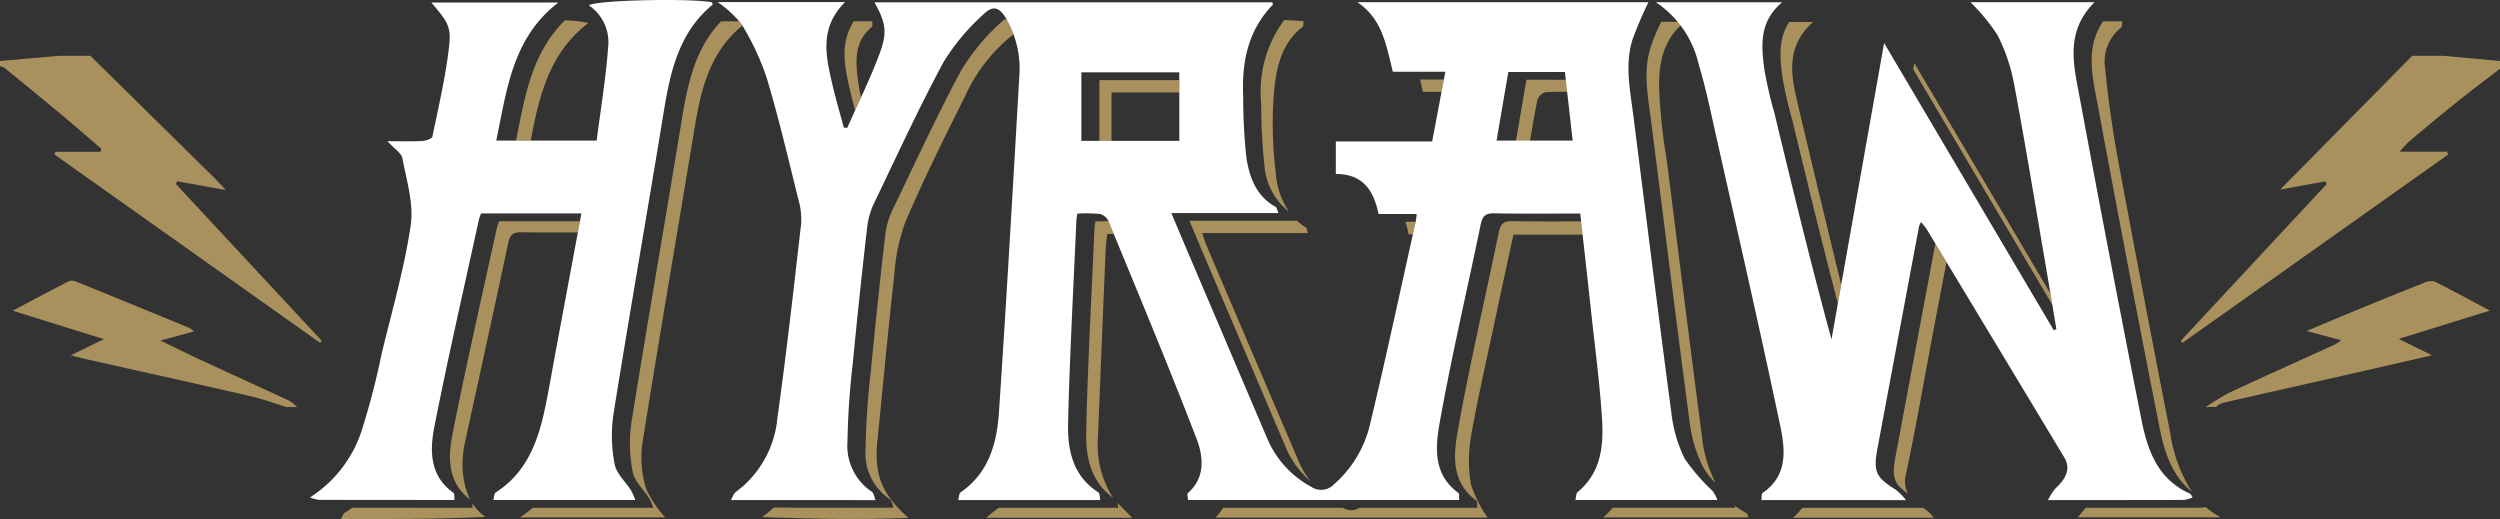 <svg xmlns="http://www.w3.org/2000/svg" xmlns:xlink="http://www.w3.org/1999/xlink" id="Hyraw-logo" width="240.808" height="50" viewBox="0 0 240.808 50"><rect x="0" y="0" width="240.808" height="50" fill="#333333" stroke="none"/><defs><clipPath id="clip-path"><rect id="Rectangle_115" data-name="Rectangle 115" width="240.808" height="50" fill="none"/></clipPath></defs><g id="Groupe_51" data-name="Groupe 51"><g id="Groupe_50" data-name="Groupe 50" clip-path="url(#clip-path)"><path id="Tracé_14" data-name="Tracé 14" d="M812.715,8.871c.132-.1.1-.413.143-.612H811c-1.755,2.587-1.01,5.419-.5,8.156q2.875,15.507,5.936,30.979c.47,2.349,1.2,4.645,3.1,6.159a14.409,14.409,0,0,1-2.064-5.609Q814.89,34.782,812.438,21.6c-.541-2.923-.955-5.877-1.244-8.834a4.159,4.159,0,0,1,1.521-3.891" transform="translate(-608.423 -6.204)" fill="#a8915c" fill-rule="evenodd"/><path id="Tracé_15" data-name="Tracé 15" d="M816.831,196.287a1.274,1.274,0,0,1-.381.071q-5.581.02-11.163.011c-.247.291-.508.591-.775.92H818.27a8.5,8.5,0,0,1-1.439-1" transform="translate(-604.376 -147.457)" fill="#a8915c" fill-rule="evenodd"/><path id="Tracé_16" data-name="Tracé 16" d="M706.742,196.615h-11.65a5.267,5.267,0,0,1-.912.955h13.586a4.844,4.844,0,0,0-1.024-.955" transform="translate(-521.49 -147.703)" fill="#a8915c" fill-rule="evenodd"/><path id="Tracé_17" data-name="Tracé 17" d="M470.86,85.265H460.537c.649,1.535,1.2,2.856,1.765,4.175q3.771,8.852,7.541,17.7a8.684,8.684,0,0,0,2.364,3.21,8.155,8.155,0,0,1-1.136-1.9Q466.63,98.07,462.2,87.675c-.14-.328-.239-.674-.433-1.228h10.174c-.085-.3-.081-.48-.157-.526a5.733,5.733,0,0,1-.961-.73c.01.024.02.049.031.074" transform="translate(-345.97 -63.998)" fill="#a8915c" fill-rule="evenodd"/><path id="Tracé_18" data-name="Tracé 18" d="M587.606,30.885c-.376,2.192-.748,4.359-1.134,6.608h1.368c.259-1.584.505-3.111.809-4.624a1.194,1.194,0,0,1,.8-.784c1.225-.061,2.456-.049,3.735-.041l-.131-1.158Z" transform="translate(-440.576 -23.202)" fill="#a8915c" fill-rule="evenodd"/><path id="Tracé_19" data-name="Tracé 19" d="M641.231,8.436h-2.28a19.8,19.8,0,0,0-1.026,2.481c-.735,2.365-.238,4.759.064,7.139,1.223,9.614,2.412,19.232,3.691,28.838a13.294,13.294,0,0,0,1.275,4.367,7.242,7.242,0,0,0,1.253,1.622,12.508,12.508,0,0,1-1.331-4.515c-1.158-8.829-2.263-17.665-3.375-26.5a56.812,56.812,0,0,1-.755-7.154c.005-2.192.283-4.473,2.484-6.279" transform="translate(-478.941 -6.337)" fill="#a8915c" fill-rule="evenodd"/><path id="Tracé_20" data-name="Tracé 20" d="M507.5,85.637c-2.818,0-5.545.033-8.27-.02-.819-.016-1.145.233-1.312,1.04-1.3,6.278-2.766,12.525-3.906,18.831-.442,2.446-.811,5.179,1.734,7.047.131.1.067.457.093.695H484.488a1.5,1.5,0,0,1-1.6,0H471.357a5.963,5.963,0,0,1-.744.941h26.216a12.294,12.294,0,0,1-1.608-3.2,13.834,13.834,0,0,1,.023-4.683c.676-3.83,1.556-7.624,2.363-11.43.564-2.66,1.144-5.316,1.709-7.938h8.323c-.048-.427-.1-.851-.143-1.282" transform="translate(-353.539 -64.317)" fill="#a8915c" fill-rule="evenodd"/><path id="Tracé_21" data-name="Tracé 21" d="M394.516,194.77c.024.149.031.322.063.459H383.038c-.336.287-.755.577-1.183.965h14.062c-.491-.529-.983-.97-1.4-1.424" transform="translate(-286.862 -146.317)" fill="#a8915c" fill-rule="evenodd"/><path id="Tracé_22" data-name="Tracé 22" d="M634.605,196.4a7.629,7.629,0,0,1-1.184-.777c.037.083.074.166.115.246H621.712a9.116,9.116,0,0,1-.913.932h13.99c-.09-.2-.106-.36-.183-.4" transform="translate(-466.364 -146.962)" fill="#a8915c" fill-rule="evenodd"/><path id="Tracé_23" data-name="Tracé 23" d="M488.3,15.812a54.533,54.533,0,0,0,.308,5.943,6.244,6.244,0,0,0,2.357,4.454,7.791,7.791,0,0,1-1.276-3.81,39.406,39.406,0,0,1-.184-7.436c.219-2.395.626-4.889,2.784-6.55.106-.081.058-.361.082-.551-.449-.041-1.08-.077-1.855-.108a11.562,11.562,0,0,0-2.217,8.058" transform="translate(-366.815 -5.825)" fill="#a8915c" fill-rule="evenodd"/><path id="Tracé_24" data-name="Tracé 24" d="M144.62,194.935c.01.136.005.293.024.418q-5.8,0-11.59-.008c-.234.168-.475.331-.731.482-.135.08-.189.3-.38.613,4.75-.006,9.319.013,13.933-.21a5.176,5.176,0,0,1-1.256-1.3" transform="translate(-99.12 -146.441)" fill="#a8915c" fill-rule="evenodd"/><path id="Tracé_25" data-name="Tracé 25" d="M8.707,21.615q5.969,5.877,11.936,11.756c.289.285.559.591,1.11,1.177L17.086,33.7l-.16.246L30.99,49.062l-.153.2L5.257,31.128l.065-.266h4.35l.1-.282C8.536,29.519,7.313,28.444,6.063,27.4,4.2,25.849,2.322,24.318.444,22.785A1.594,1.594,0,0,0,0,22.61v-.5l5.722-.5Z" transform="translate(0 -16.238)" fill="#a8915c" fill-rule="evenodd"/><path id="Tracé_26" data-name="Tracé 26" d="M875.167,22.859C873.808,23.9,872.433,24.927,871.1,26c-1.573,1.259-3.119,2.552-4.665,3.844a12.772,12.772,0,0,0-.929,1h4.574l.081.287L844.584,49.258l-.159-.2,14.036-15.079-.1-.272L854,34.492l12.71-12.877h2.985l5.473.5Z" transform="translate(-634.359 -16.238)" fill="#a8915c" fill-rule="evenodd"/><path id="Tracé_27" data-name="Tracé 27" d="M31.285,120.816c-1.193-.361-2.371-.792-3.583-1.071-5.174-1.191-10.359-2.336-15.539-3.5-.462-.1-.919-.225-1.683-.414l3.2-1.56-8.791-2.737c1.944-1.026,3.693-1.964,5.461-2.864a1.016,1.016,0,0,1,.713.081q5.43,2.208,10.849,4.443a2.9,2.9,0,0,1,.44.339l-3.23.873c1.448.7,2.64,1.295,3.848,1.855,2.863,1.327,5.737,2.631,8.6,3.964a3.628,3.628,0,0,1,.714.592Z" transform="translate(-3.671 -81.606)" fill="#a8915c" fill-rule="evenodd"/><path id="Tracé_28" data-name="Tracé 28" d="M854,120.96a25.143,25.143,0,0,1,2.372-1.425c3.348-1.56,6.721-3.065,10.082-4.6a5.644,5.644,0,0,0,.6-.41l-3.327-.893c1.929-.807,3.572-1.5,5.223-2.18,2.019-.827,4.04-1.648,6.071-2.445a1.528,1.528,0,0,1,1.04-.138c1.721.856,3.407,1.784,5.321,2.8l-8.777,2.725,3.205,1.581c-3.034.694-5.76,1.323-8.488,1.941-3.914.887-7.831,1.762-11.743,2.659a2.1,2.1,0,0,0-.585.376Z" transform="translate(-641.552 -81.751)" fill="#a8915c" fill-rule="evenodd"/><path id="Tracé_29" data-name="Tracé 29" d="M175.483,108.355a8.1,8.1,0,0,1,.217-1.475c1.387-6.389,2.8-12.773,4.155-19.168.167-.788.5-1,1.246-.987,1.816.024,3.634.018,5.451.017q.1-.54.2-1.081h-7.781a4.715,4.715,0,0,0-.206.577c-1.446,6.632-2.969,13.249-4.283,19.908-.448,2.268-.492,4.657,1.682,6.318a8.006,8.006,0,0,1-.681-4.109" transform="translate(-130.891 -64.351)" fill="#a8915c" fill-rule="evenodd"/><path id="Tracé_30" data-name="Tracé 30" d="M201.2,19.456c.83-4.25,1.727-8.405,5.574-11.342a13.545,13.545,0,0,0-2.268-.248c-3.232,3.167-3.869,7.392-4.714,11.59Z" transform="translate(-150.086 -5.909)" fill="#a8915c" fill-rule="evenodd"/><path id="Tracé_31" data-name="Tracé 31" d="M327.567,15.08c.137.587.289,1.17.446,1.753l.567-1.242c-.107-.508-.2-1.017-.268-1.53-.25-1.853-.444-3.855,1.332-5.284.093-.075.012-.367.012-.529H327.89c-1.412,2.188-.861,4.516-.322,6.831" transform="translate(-245.649 -6.197)" fill="#a8915c" fill-rule="evenodd"/><path id="Tracé_32" data-name="Tracé 32" d="M306.162,48.145c.533-5.317,1.024-10.64,1.623-15.949a18.374,18.374,0,0,1,1.08-5.163c1.749-4.065,3.714-8.04,5.7-12A16.012,16.012,0,0,1,319.25,9l.033-.023a8.767,8.767,0,0,0-.646-1.4l-.013-.021-.24,0a3.838,3.838,0,0,0-.34.3,20.753,20.753,0,0,0-3.777,4.54c-2.349,4.365-4.424,8.878-6.573,13.348a7.528,7.528,0,0,0-.75,2.324q-.771,6.659-1.413,13.332a75.128,75.128,0,0,0-.513,7.542,5.316,5.316,0,0,0,2.335,4.821c.21.132.249.537.367.816H296.167a9.564,9.564,0,0,1-1.123.912c4.642.149,9.221.27,14.1.073-2.6-2.311-3.307-4.2-2.983-7.435" transform="translate(-221.646 -5.682)" fill="#a8915c" fill-rule="evenodd"/><path id="Tracé_33" data-name="Tracé 33" d="M426.869,32.2H433.4V31.014H425.7v5.853h1.165Z" transform="translate(-319.802 -23.298)" fill="#a8915c" fill-rule="evenodd"/><path id="Tracé_34" data-name="Tracé 34" d="M421.673,106.57q.367-9.125.751-18.25c.02-.476.1-.95.156-1.474.244,0,.444.014.625.017q-.252-.611-.5-1.222c0-.007-.008-.015-.011-.022-.418,0-.839.023-1.256.023-.047.325-.085.486-.092.649-.283,6.525-.649,13.049-.8,19.577-.057,2.443.427,4.849,2.628,6.423-.086-.114-.169-.23-.243-.351a9.381,9.381,0,0,1-1.255-5.369" transform="translate(-315.921 -64.319)" fill="#a8915c" fill-rule="evenodd"/><path id="Tracé_35" data-name="Tracé 35" d="M550.117,31.981h1.8l.224-1.189h-2.291c.091.394.177.791.268,1.189" transform="translate(-413.064 -23.132)" fill="#a8915c" fill-rule="evenodd"/><path id="Tracé_36" data-name="Tracé 36" d="M544.16,85.885a8.088,8.088,0,0,1,.311,1.208h.412q.134-.6.268-1.208Z" transform="translate(-408.79 -64.52)" fill="#a8915c" fill-rule="evenodd"/><path id="Tracé_37" data-name="Tracé 37" d="M689.605,13.862a40.024,40.024,0,0,0,.947,4.109c1.421,5.878,2.845,11.755,4.39,17.646q.159-.9.318-1.792c-1.425-5.872-2.848-11.745-4.23-17.628-.618-2.629-1.1-5.314,1.515-7.679h-2.281c-1.1,1.638-.9,3.5-.66,5.344" transform="translate(-517.912 -6.399)" fill="#a8915c" fill-rule="evenodd"/><path id="Tracé_38" data-name="Tracé 38" d="M754.008,46.637,740.9,24.441l-.107.6,13.4,22.69-.184-1.1" transform="translate(-556.504 -18.361)" fill="#a8915c" fill-rule="evenodd"/><path id="Tracé_39" data-name="Tracé 39" d="M737.023,103.087c.436-2.3.88-4.612,1.336-6.993l-1.074-1.781q-1.928,10.277-3.847,20.556c-.358,1.923-.168,2.584,1.2,3.521a2.628,2.628,0,0,1-.18-1.888c.948-4.452,1.72-8.942,2.566-13.415" transform="translate(-550.864 -70.851)" fill="#a8915c" fill-rule="evenodd"/><path id="Tracé_40" data-name="Tracé 40" d="M218.223,18.257c.6-3.65,1.524-7.117,4.553-9.588l-.108-.188a2.5,2.5,0,0,0-.156-.228h-1.784c-2.493,2.6-3.215,5.984-3.786,9.478-1.589,9.72-3.291,19.421-4.848,29.146a14.352,14.352,0,0,0,.12,4.78c.168.911,1.051,1.686,1.587,2.537a6.712,6.712,0,0,1,.408.916H202.589a12.577,12.577,0,0,1-1.225.925h13.979a10.9,10.9,0,0,1-1.84-2.762,10.3,10.3,0,0,1-.371-4.266c1.63-10.261,3.4-20.5,5.092-30.751" transform="translate(-151.271 -6.2)" fill="#a8915c" fill-rule="evenodd"/></g></g><g id="Groupe_53" data-name="Groupe 53"><g id="Groupe_52" data-name="Groupe 52" clip-path="url(#clip-path)"><path id="Tracé_41" data-name="Tracé 41" d="M651.33,48.811c.04-.237,0-.6.133-.693,2.512-1.735,2.143-4.293,1.646-6.648-1.949-9.234-4.054-18.435-6.118-27.644-.525-2.341-1.007-4.7-1.7-6.991A9.771,9.771,0,0,0,641.174.866H653.33c-2.238,1.88-2.009,4.209-1.707,6.5a40.024,40.024,0,0,0,.947,4.109c1.76,7.279,3.522,14.557,5.516,21.861l5.068-28.544,16.338,27.658.257-.1c-.374-2.226-.742-4.453-1.124-6.678-.974-5.672-1.9-11.353-2.966-17.008A17.173,17.173,0,0,0,674.063,4,18.716,18.716,0,0,0,671.47.859h11.953c-2.888,2.87-2,6.122-1.417,9.25q2.875,15.507,5.937,30.979c.58,2.9,1.561,5.723,4.635,7.087.13.058.2.254.3.386A3.452,3.452,0,0,1,692,48.8c-4.354.016-8.707.011-13.06.011a5.266,5.266,0,0,1,.732-1.131c1.117-1.024,1.428-1.992.839-2.97q-6.625-11-13.26-21.992a7.232,7.232,0,0,0-.545-.686,2.724,2.724,0,0,0-.191.434q-2.012,10.725-4.015,21.451c-.4,2.169-.113,2.732,1.78,3.9a5.693,5.693,0,0,1,.978,1Z" transform="translate(-481.67 -0.645)" fill="#fff" fill-rule="evenodd"/><path id="Tracé_42" data-name="Tracé 42" d="M279.121,48.757c.161-.268.258-.627.492-.791a9.975,9.975,0,0,0,3.993-7.163c.871-6.192,1.564-12.409,2.278-18.622a6.63,6.63,0,0,0-.243-2.3c-.98-3.936-1.9-7.891-3.065-11.773a24.8,24.8,0,0,0-2.46-5.237A10.882,10.882,0,0,0,277.836.787h12.288c-2.508,2.5-1.858,5.23-1.228,7.941.324,1.392.729,2.765,1.1,4.146l.331.036c1.063-2.413,2.245-4.781,3.152-7.251.749-2.038.519-2.94-.527-4.844H331.28c.015.075.073.193.041.226-2.383,2.467-3,5.5-2.854,8.79a54.525,54.525,0,0,0,.308,5.943c.292,1.879.942,3.718,2.819,4.744.105.058.128.267.273.594H321.545c.648,1.535,1.2,2.856,1.765,4.175q3.771,8.852,7.541,17.7a9.479,9.479,0,0,0,4.137,4.475,1.722,1.722,0,0,0,2.251-.243,10.96,10.96,0,0,0,3.452-5.787c1.553-6.479,2.944-13,4.395-19.5.044-.2.053-.4.095-.726h-3.672c-.47-2.251-1.49-3.86-4.118-3.856v-3.13h9.279l1.268-6.72h-5.053C342.242,5,341.892,2.417,339.46.8h28.047a36.469,36.469,0,0,0-1.546,3.62c-.736,2.365-.239,4.759.064,7.139,1.223,9.614,2.412,19.232,3.691,28.839a13.3,13.3,0,0,0,1.275,4.367,18.646,18.646,0,0,0,2.7,3.122,4.245,4.245,0,0,1,.456.864H360.468c.069-.261.052-.626.221-.766,2.278-1.887,2.508-4.5,2.339-7.117-.226-3.508-.7-7-1.073-10.5-.327-3.036-.672-6.07-1.02-9.21-2.818,0-5.545.033-8.27-.02-.819-.016-1.145.233-1.312,1.04-1.3,6.278-2.766,12.525-3.906,18.831-.442,2.446-.811,5.179,1.733,7.047.131.1.067.457.093.695H323.153c-.008-.228-.118-.57-.009-.666,1.731-1.539,1.478-3.557.817-5.273-2.7-7.015-5.6-13.951-8.461-20.9a1.3,1.3,0,0,0-.823-.712,15.125,15.125,0,0,0-2.185-.033c-.047.324-.085.486-.092.649-.283,6.525-.649,13.049-.8,19.577-.059,2.545.462,5.052,2.906,6.617.158.1.131.491.19.747H301.012c.08-.256.078-.631.251-.751,2.688-1.86,3.476-4.7,3.676-7.664C305.665,29.565,306.275,18.781,306.9,8a9.7,9.7,0,0,0-1.192-5.5c-.723-1.257-1.334-1.46-2.333-.459a20.748,20.748,0,0,0-3.777,4.54c-2.349,4.364-4.424,8.877-6.573,13.348a7.518,7.518,0,0,0-.75,2.324q-.772,6.658-1.413,13.332a75.118,75.118,0,0,0-.513,7.542,5.316,5.316,0,0,0,2.335,4.821c.21.132.249.537.366.815Zm43.192-41.2H312.88v6.6h9.433Zm37.89,6.576c-.257-2.285-.5-4.436-.745-6.608h-5.451l-1.134,6.608Z" transform="translate(-208.719 -0.591)" fill="#fff" fill-rule="evenodd"/><path id="Tracé_43" data-name="Tracé 43" d="M120,47.916a12.067,12.067,0,0,0,4.946-6.314,73.185,73.185,0,0,0,1.97-7.553c.987-4.1,2.176-8.18,2.793-12.34.307-2.074-.4-4.319-.8-6.461-.091-.5-.753-.891-1.437-1.647,1.338,0,2.342.037,3.34-.02.349-.02.944-.216.987-.423.6-2.907,1.284-5.812,1.613-8.755.213-1.909-.205-2.367-1.72-4.16h12.236c-4.439,3.415-4.954,8.42-5.979,13.3h9.67c.38-2.968.88-5.936,1.1-8.925A4.279,4.279,0,0,0,146.864.516c.745-.524,10-.7,11.879-.286.015.077.067.2.037.226-3.244,2.682-4.065,6.439-4.7,10.328-1.589,9.72-3.291,19.422-4.848,29.146a14.354,14.354,0,0,0,.12,4.78c.168.911,1.051,1.686,1.587,2.537a6.745,6.745,0,0,1,.408.916H137.663c.078-.252.077-.627.247-.736,2.92-1.877,4.038-4.815,4.713-8,.429-2.024.767-4.067,1.147-6.1l2.38-12.769h-9.662a4.684,4.684,0,0,0-.206.577c-1.446,6.632-2.969,13.25-4.283,19.908-.457,2.315-.5,4.758,1.815,6.422.136.1.084.457.119.694-4.357,0-8.713,0-13.07-.011a3.383,3.383,0,0,1-.861-.238" transform="translate(-90.148 0)" fill="#fff" fill-rule="evenodd"/></g></g><script xmlns=""/></svg>